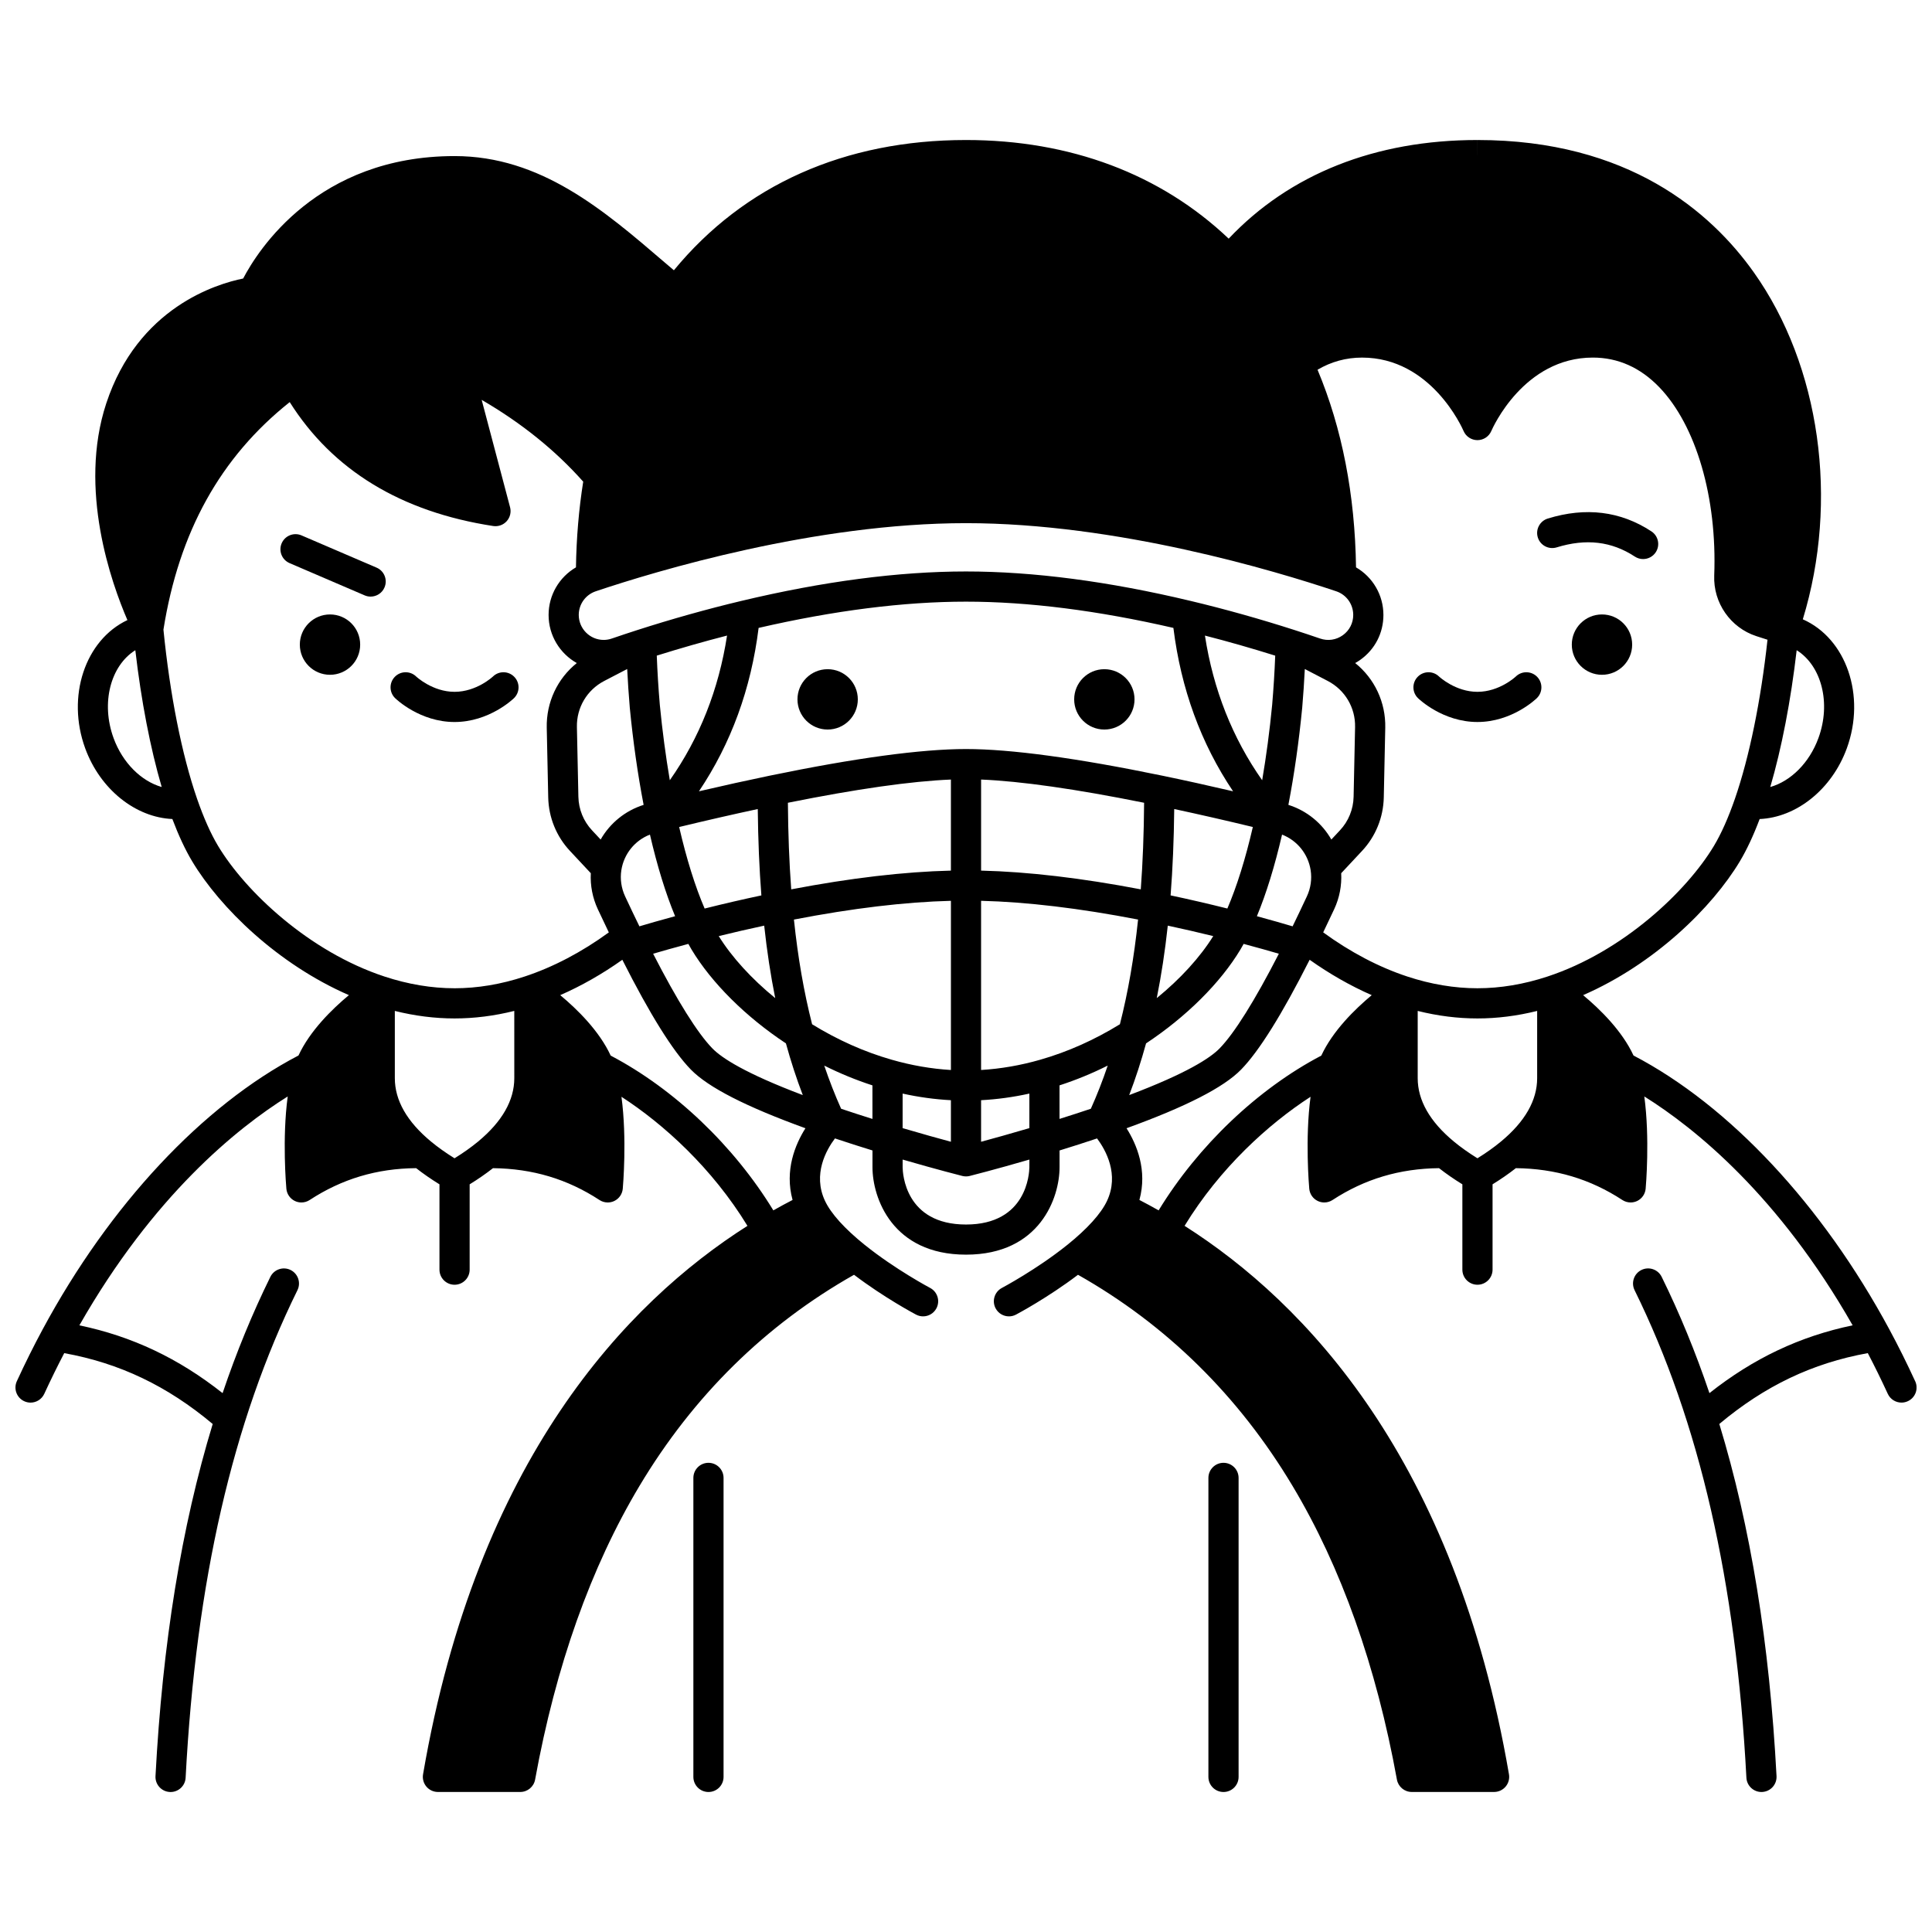 <?xml version="1.0" encoding="UTF-8"?>
<!-- Uploaded to: ICON Repo, www.iconrepo.com, Generator: ICON Repo Mixer Tools -->
<svg width="800px" height="800px" version="1.1" viewBox="144 144 512 512" xmlns="http://www.w3.org/2000/svg">
 <defs>
  <clipPath id="a">
   <path d="m148.09 181h503.81v438h-503.81z"/>
  </clipPath>
 </defs>
 <path d="m576.54 314.83c0 4.414-3.582 7.996-8 7.996-4.414 0-7.996-3.582-7.996-7.996 0-4.418 3.582-7.996 7.996-7.996 4.418 0 8 3.578 8 7.996"/>
 <path d="m444.66 329.34c0 4.418-3.578 7.996-7.996 7.996-4.418 0-7.996-3.578-7.996-7.996 0-4.418 3.578-7.996 7.996-7.996 4.418 0 7.996 3.578 7.996 7.996"/>
 <path d="m371.33 329.34c0 4.418-3.578 7.996-7.996 7.996s-7.996-3.578-7.996-7.996c0-4.418 3.578-7.996 7.996-7.996s7.996 3.578 7.996 7.996"/>
 <path d="m239.45 314.83c0 4.414-3.578 7.996-7.996 7.996s-7.996-3.582-7.996-7.996c0-4.418 3.578-7.996 7.996-7.996s7.996 3.578 7.996 7.996"/>
 <g clip-path="url(#a)">
  <path d="m651.54 510.04c-2.188-4.762-4.496-9.391-6.852-13.758-17.758-32.965-42.398-59.316-67.789-72.559-3.023-6.535-8.871-12.266-13.359-15.996 18.883-8.227 34.172-23.18 41.535-35.457 1.848-3.09 3.609-6.856 5.25-11.215 9.738-0.426 19.113-7.836 23.094-18.723 5.102-13.961-0.129-29.125-11.656-34.207 9.602-31.438 4.656-67.121-13.012-91.988-11.352-15.98-33.266-35.027-73.203-35.031v4h-0.004l-0.004-4c-27.07 0-49.762 9.023-65.926 26.141-18.027-17.117-41.992-26.141-69.613-26.141-32.148 0-58.816 11.922-77.414 34.52-0.848-0.727-1.695-1.441-2.547-2.168-16.098-13.812-32.742-28.094-55.578-28.094-36.34 0-52.117 24.98-56.023 32.449-6.981 1.398-27.898 7.652-36.281 33.094-7.496 22.762 1.387 47.66 5.609 57.422-11.199 5.285-16.215 20.227-11.184 33.996 3.981 10.891 13.352 18.301 23.094 18.723 1.645 4.356 3.402 8.125 5.254 11.219 7.359 12.273 22.652 27.23 41.531 35.453-4.488 3.731-10.332 9.465-13.359 15.996-25.391 13.246-50.035 39.594-67.789 72.559-2.356 4.371-4.664 9-6.852 13.762-0.922 2.008-0.043 4.383 1.965 5.305 0.539 0.246 1.109 0.367 1.668 0.367 1.516 0 2.961-0.863 3.637-2.328 1.703-3.703 3.481-7.316 5.289-10.785 14.684 2.656 27.309 8.684 39.348 18.777-8.297 27.262-13.297 58.125-15.16 93.32-0.117 2.207 1.578 4.086 3.781 4.203 0.07 0.004 0.145 0.008 0.215 0.008 2.109 0 3.879-1.652 3.988-3.789 2.75-52.031 12.445-94.293 29.633-129.2 0.977-1.98 0.16-4.379-1.82-5.356-1.98-0.973-4.379-0.16-5.356 1.82-4.781 9.715-8.996 19.973-12.66 30.816-11.676-9.23-23.961-15.047-37.953-17.965 19.57-34.324 41.676-52.191 55.211-60.656-1.504 11.105-0.418 23.766-0.355 24.453 0.125 1.398 0.977 2.633 2.238 3.242 0.555 0.27 1.148 0.398 1.746 0.398 0.766 0 1.527-0.219 2.188-0.652 8.504-5.562 17.75-8.359 28.219-8.441 1.863 1.461 3.926 2.894 6.18 4.285v22.613c0 2.207 1.789 4 4 4 2.207 0 4-1.789 4-4v-22.613c2.266-1.395 4.328-2.828 6.184-4.281 10.473 0.113 19.719 2.875 28.223 8.438 0.66 0.434 1.422 0.652 2.188 0.652 0.594 0 1.191-0.133 1.742-0.398 1.266-0.613 2.113-1.844 2.238-3.242 0.062-0.691 1.145-13.281-0.344-24.367 11.176 7.238 24.02 18.875 33.387 34.203-32.031 20.363-71.637 61.883-85.969 145.35-0.199 1.16 0.125 2.352 0.883 3.254 0.758 0.902 1.879 1.422 3.059 1.422h21.82c1.934 0 3.59-1.383 3.934-3.285 5.469-30.098 14.77-56.27 27.637-77.785 14.297-23.918 33.434-42.734 56.879-55.992 8.012 6.082 16.062 10.359 16.434 10.555 0.598 0.312 1.234 0.465 1.863 0.465 1.434 0 2.82-0.773 3.539-2.133 1.031-1.953 0.285-4.371-1.668-5.402-0.094-0.047-9.266-4.926-17.305-11.387-0.012-0.012-0.027-0.016-0.039-0.027-5.297-4.262-8.934-8.285-10.512-11.645-3.324-7.07 0.355-13.535 2.633-16.562 3.238 1.082 6.566 2.148 9.945 3.188v4.461c0 8.008 5.184 23.152 24.789 23.152 19.609 0 24.789-15.145 24.789-23.152v-4.457c3.375-1.039 6.699-2.106 9.938-3.188 2.269 3.027 5.949 9.516 2.637 16.559-1.578 3.359-5.215 7.383-10.512 11.645-0.012 0.012-0.027 0.016-0.039 0.027-8.039 6.461-17.215 11.34-17.305 11.387-1.953 1.031-2.699 3.449-1.668 5.402 0.715 1.355 2.102 2.133 3.539 2.133 0.629 0 1.266-0.148 1.863-0.465 0.367-0.195 8.418-4.473 16.434-10.555 23.445 13.258 42.582 32.074 56.879 55.992 12.867 21.512 22.168 47.684 27.637 77.781 0.348 1.902 2 3.285 3.934 3.285h21.82c1.18 0 2.297-0.52 3.059-1.422 0.758-0.902 1.082-2.094 0.883-3.254-14.332-83.473-53.941-124.99-85.969-145.35 9.367-15.328 22.211-26.965 33.387-34.203-1.488 11.082-0.406 23.676-0.344 24.367 0.125 1.398 0.977 2.633 2.238 3.242 0.555 0.27 1.148 0.398 1.742 0.398 0.766 0 1.527-0.219 2.188-0.652 8.504-5.562 17.77-8.328 28.223-8.438 1.855 1.453 3.918 2.887 6.184 4.281v22.613c0 2.207 1.789 4 4 4 2.207 0 4-1.789 4-4v-22.613c2.254-1.391 4.312-2.82 6.176-4.281 10.473 0.113 19.719 2.875 28.223 8.438 0.66 0.434 1.422 0.652 2.188 0.652 0.594 0 1.191-0.133 1.746-0.398 1.266-0.613 2.113-1.844 2.238-3.242 0.062-0.691 1.148-13.348-0.355-24.457 13.535 8.465 35.641 26.332 55.211 60.656-13.992 2.918-26.273 8.73-37.953 17.965-3.664-10.844-7.879-21.102-12.66-30.816-0.977-1.98-3.371-2.793-5.356-1.82-1.98 0.977-2.797 3.371-1.82 5.356 17.188 34.902 26.883 77.16 29.633 129.2 0.113 2.133 1.879 3.789 3.988 3.789 0.07 0 0.145-0.004 0.215-0.008 2.207-0.117 3.898-2 3.781-4.203-1.859-35.191-6.859-66.059-15.16-93.32 12.039-10.09 24.664-16.121 39.348-18.777 1.812 3.469 3.59 7.082 5.293 10.785 0.672 1.465 2.121 2.328 3.637 2.328 0.559 0 1.125-0.117 1.668-0.367 2.008-0.914 2.887-3.285 1.965-5.293zm-31.402-193.73c6.559 4.098 9.172 13.973 5.769 23.277-2.41 6.602-7.356 11.441-12.766 12.98 3.016-10.285 5.438-22.812 6.996-36.258zm-318.26-15.613c16.18-5.43 58.125-18.055 98.121-18.055 39.992 0 81.941 12.625 98.121 18.055 2.691 0.902 4.5 3.422 4.5 6.266 0 2.164-1.008 4.125-2.769 5.383-1.766 1.262-3.957 1.578-6.012 0.871-2.457-0.84-4.547-1.535-6.566-2.184-9.316-3-18.652-5.617-27.734-7.781-21.672-5.18-41.703-7.809-59.539-7.809-17.832 0-37.863 2.629-59.535 7.805-9.09 2.164-18.422 4.781-27.734 7.777-2.023 0.648-4.109 1.344-6.578 2.188-0.715 0.246-1.445 0.371-2.168 0.371-3.644 0-6.609-2.973-6.609-6.629 0.004-2.836 1.812-5.352 4.504-6.258zm6.785 73.91c0.68-4.328 3.594-7.891 7.578-9.43 1.934 8.359 4.168 15.602 6.668 21.625-4.047 1.094-7.262 2.027-9.461 2.684-1.215-2.496-2.484-5.152-3.781-7.93-1.02-2.195-1.367-4.598-1.004-6.949zm-5.488-8.121-2.273-2.434c-2.269-2.414-3.555-5.578-3.625-8.914l-0.391-18.453c-0.109-5.16 2.668-9.848 7.246-12.23l6.078-3.16c0.172 3.375 0.395 6.801 0.691 10.277 0.875 9.008 2.109 17.645 3.664 25.727-4.891 1.543-8.922 4.856-11.391 9.188zm27.559 18.285c-2.508-5.82-4.805-13.176-6.75-21.605 7.246-1.75 14.215-3.344 20.832-4.762 0.09 8.203 0.402 15.758 0.957 22.887-4.961 1.051-9.992 2.215-15.039 3.481zm15.785 4.531c0.734 6.785 1.707 13.148 2.922 19.207-6.246-5.098-11.473-10.805-14.969-16.434 4.043-0.996 8.066-1.918 12.047-2.773zm-27.656-58.461c-0.379-4.43-0.648-8.816-0.812-13.094 6.246-1.957 12.477-3.738 18.625-5.316-2.203 14.281-7.285 27.125-15.168 38.336-1.082-6.359-1.973-13.031-2.644-19.926zm0.383 29.371-0.012 0.004v-0.004l0.012-0.004zm7.172 33.926c0.281 0.508 0.562 1.02 0.848 1.492 5.324 8.855 14.391 17.855 25.012 24.875 1.297 4.727 2.789 9.312 4.469 13.703-15.305-5.781-21.488-9.844-23.934-12.348-3.938-4.027-9.344-12.676-15.727-25.113 2.332-0.684 5.504-1.586 9.332-2.609zm26.383-37.398c18.172-3.656 32.664-5.719 43.199-6.152v24.133c-12.422 0.297-26.617 1.965-42.32 4.965-0.527-7.117-0.82-14.688-0.879-22.945zm-4.824-7.18c-5.953 1.234-12.23 2.621-18.754 4.141 8.52-12.68 13.816-27.191 15.816-43.301 20.016-4.613 38.5-6.957 54.961-6.957s34.941 2.344 54.961 6.957c2 16.109 7.293 30.625 15.816 43.301-6.523-1.52-12.805-2.91-18.758-4.141-22.684-4.684-40.184-7.059-52.02-7.059s-29.34 2.375-52.023 7.059zm130.51 1.211c-7.883-11.211-12.965-24.055-15.168-38.336 6.148 1.574 12.383 3.359 18.625 5.316-0.164 4.262-0.434 8.645-0.809 13.047-0.668 6.922-1.562 13.605-2.648 19.973zm2.277 9.441v0.004l-0.012-0.004 0.004-0.004zm-26.543 21.074c0.555-7.129 0.871-14.684 0.961-22.887 6.617 1.422 13.59 3.012 20.832 4.762-1.945 8.426-4.242 15.777-6.75 21.605-5.047-1.262-10.078-2.426-15.043-3.481zm11.301 10.789c-3.496 5.625-8.719 11.336-14.969 16.434 1.215-6.062 2.188-12.422 2.922-19.207 3.984 0.855 8.008 1.777 12.047 2.773zm-61.523-41.488c10.535 0.434 25.031 2.496 43.199 6.152-0.059 8.258-0.352 15.828-0.879 22.945-15.703-3-29.902-4.668-42.32-4.965zm43.719 69.918c10.621-7.019 19.691-16.02 25.008-24.871 0.285-0.477 0.57-0.988 0.852-1.496 3.832 1.023 7.004 1.926 9.332 2.609-6.383 12.438-11.793 21.086-15.727 25.113-2.445 2.504-8.633 6.566-23.934 12.348 1.684-4.391 3.172-8.977 4.469-13.703zm29.371-33.703c2.5-6.027 4.734-13.27 6.668-21.625 3.992 1.547 6.898 5.106 7.578 9.422 0.367 2.356 0.02 4.762-1 6.953-1.301 2.785-2.566 5.441-3.781 7.934-2.199-0.656-5.418-1.59-9.465-2.684zm8.344-29.504c1.559-8.086 2.789-16.723 3.668-25.773 0.293-3.453 0.52-6.867 0.688-10.23l6.074 3.16c4.578 2.387 7.356 7.074 7.246 12.234l-0.391 18.453c-0.07 3.332-1.355 6.5-3.633 8.918l-2.266 2.426c-2.465-4.328-6.492-7.641-11.387-9.188zm-311.34-17.711c-3.402-9.305-0.789-19.176 5.769-23.277 1.559 13.441 3.977 25.969 6.992 36.254-5.406-1.543-10.352-6.379-12.762-12.977zm106.2 90.141c0 5.871-3.223 11.516-9.582 16.785-1.805 1.496-3.902 2.988-6.254 4.445-2.336-1.449-4.43-2.941-6.246-4.445-6.356-5.266-9.578-10.914-9.578-16.785v-17.824c5.309 1.324 10.613 1.992 15.824 1.992 5.227 0 10.531-0.672 15.832-1.996zm-15.832-23.832c-6.078 0-12.324-1.047-18.574-3.109-19.977-6.574-36.867-22.555-44.102-34.621-1.949-3.254-3.82-7.457-5.562-12.488-4.039-11.684-7.195-27.586-8.91-44.82 4.121-25.898 15.082-45.676 33.465-60.297 11.387 18.047 29.5 29.086 53.918 32.836 1.34 0.203 2.68-0.277 3.582-1.277 0.902-1.004 1.238-2.394 0.895-3.695l-7.527-28.457c10.555 6.125 19.562 13.398 26.91 21.676-1.16 7.297-1.805 14.914-1.922 22.707-4.426 2.578-7.254 7.336-7.254 12.613 0 5.469 3.019 10.242 7.473 12.75-5.125 4.121-8.102 10.375-7.961 17.145l0.391 18.453c0.109 5.312 2.168 10.363 5.785 14.211l5.5 5.883c-0.168 3.258 0.453 6.516 1.855 9.531 0.992 2.125 1.969 4.18 2.918 6.152-7.109 5.191-14.762 9.215-22.305 11.695-6.231 2.062-12.48 3.113-18.574 3.113zm89.578 56.102c-1.711 0.883-3.41 1.809-5.094 2.762-10.453-17.125-26.262-32.18-43.105-41.016-3.023-6.543-8.883-12.289-13.375-16.023 5.613-2.449 11.172-5.621 16.461-9.371 7.289 14.43 13.398 24.223 18.168 29.102 4.613 4.723 14.582 9.824 30.355 15.543-2.719 4.312-5.562 11.156-3.41 19.004zm21.168-21.473c-2.82-0.887-5.594-1.785-8.301-2.695-1.637-3.648-3.129-7.469-4.473-11.438 4.168 2.086 8.438 3.836 12.77 5.242zm5.102-15.691c-7.262-2.078-14.344-5.242-21.094-9.395-2.168-8.52-3.758-17.641-4.816-27.746 15.512-3 29.465-4.664 41.605-4.969v44.836c-5.199-0.316-10.461-1.219-15.695-2.727zm15.691 10.73v11.012c-3.18-0.855-7.664-2.098-12.797-3.613v-9.152c4.273 0.945 8.551 1.527 12.797 1.754zm20.793 17.77c-0.02 1.555-0.637 15.176-16.793 15.176s-16.777-13.621-16.793-15.152v-2.062c9.113 2.652 15.742 4.324 15.82 4.344 0.32 0.078 0.648 0.121 0.977 0.121s0.652-0.039 0.977-0.121c0.078-0.02 6.707-1.691 15.82-4.344zm0-10.371c-5.133 1.516-9.617 2.758-12.797 3.613v-11.012c4.246-0.227 8.523-0.809 12.797-1.754zm16.293-5.137c-2.707 0.91-5.481 1.812-8.301 2.695v-8.891c4.336-1.406 8.605-3.152 12.77-5.242-1.336 3.969-2.832 7.789-4.469 11.438zm-13.402-12.992c-5.234 1.504-10.492 2.41-15.688 2.723v-44.836c12.137 0.305 26.094 1.969 41.605 4.969-1.062 10.105-2.648 19.23-4.816 27.746-6.75 4.152-13.832 7.32-21.102 9.398zm74.473-1.09c-16.844 8.836-32.652 23.891-43.109 41.016-1.684-0.953-3.383-1.875-5.094-2.762 2.156-7.848-0.691-14.695-3.41-19.004 15.773-5.715 25.742-10.816 30.355-15.543 4.769-4.883 10.879-14.672 18.168-29.102 5.297 3.754 10.852 6.926 16.457 9.375-4.488 3.738-10.34 9.477-13.367 16.02zm57.203 5.984c0 5.871-3.223 11.516-9.582 16.785-1.812 1.504-3.906 2.996-6.242 4.445-2.352-1.461-4.449-2.949-6.254-4.445-6.356-5.266-9.578-10.914-9.578-16.785v-17.824c5.309 1.324 10.617 1.992 15.832 1.992s10.516-0.668 15.824-1.992zm-15.824-23.832c-6.086 0-12.336-1.047-18.582-3.109-7.523-2.473-15.172-6.5-22.293-11.699 0.949-1.973 1.926-4.027 2.918-6.156 1.402-3.008 2.019-6.262 1.852-9.523l5.492-5.875c3.625-3.856 5.68-8.906 5.793-14.219l0.391-18.453c0.141-6.769-2.84-13.027-7.969-17.148 0.461-0.262 0.918-0.539 1.359-0.855 3.891-2.777 6.121-7.109 6.121-11.891 0-5.277-2.828-10.039-7.258-12.613-0.277-19.262-3.699-36.855-10.199-52.371 3.602-2.125 7.551-3.219 11.797-3.219 18.312 0 26.559 18.66 26.898 19.445 0.625 1.473 2.07 2.426 3.672 2.43h0.012c1.598 0 3.043-0.953 3.672-2.422 0.344-0.793 8.602-19.457 26.902-19.457 6.672 0 12.598 2.644 17.621 7.863 9.766 10.148 15.344 29.266 14.551 49.883-0.289 7.238 4.305 13.852 11.184 16.082l2.934 0.945c-1.766 16.199-4.805 31.066-8.633 42.145-1.742 5.031-3.613 9.234-5.559 12.484-7.234 12.066-24.125 28.051-44.105 34.625-6.242 2.062-12.488 3.109-18.57 3.109z"/>
 </g>
 <path d="m331.75 531.66c-2.207 0-4 1.789-4 4v79.238c0 2.207 1.789 4 4 4 2.207 0 4-1.789 4-4v-79.238c0-2.211-1.793-4-4-4z"/>
 <path d="m468.24 531.66c-2.207 0-4 1.789-4 4v79.238c0 2.207 1.789 4 4 4 2.207 0 4-1.789 4-4v-79.238c-0.004-2.211-1.793-4-4-4z"/>
 <path d="m274.63 323.29c-0.043 0.039-4.316 4.051-10.172 4.051-5.836 0-10.137-4.027-10.164-4.051-1.582-1.543-4.113-1.512-5.656 0.07s-1.512 4.113 0.07 5.656c0.266 0.258 6.59 6.324 15.746 6.324 9.168 0 15.492-6.066 15.758-6.324 1.582-1.543 1.613-4.074 0.07-5.652-1.539-1.586-4.074-1.617-5.652-0.074z"/>
 <path d="m243.8 294.43-19.902-8.547c-2.027-0.871-4.379 0.066-5.254 2.098-0.871 2.027 0.066 4.379 2.098 5.254l19.902 8.547c0.516 0.223 1.051 0.324 1.574 0.324 1.551 0 3.023-0.906 3.676-2.422 0.875-2.031-0.062-4.383-2.094-5.254z"/>
 <path d="m545.7 323.29c-0.039 0.039-4.316 4.051-10.164 4.051-5.809 0-10.094-3.977-10.188-4.066-1.582-1.527-4.102-1.492-5.641 0.086-1.543 1.582-1.512 4.113 0.07 5.652 0.266 0.258 6.59 6.324 15.758 6.324 9.16 0 15.48-6.066 15.746-6.324 1.582-1.543 1.609-4.074 0.07-5.656-1.543-1.578-4.07-1.609-5.652-0.066z"/>
 <path d="m581.64 284.82c-8.16-5.359-17.398-6.504-27.465-3.398-2.109 0.652-3.293 2.891-2.641 5 0.652 2.109 2.891 3.289 5 2.641 7.785-2.402 14.562-1.605 20.715 2.438 0.68 0.445 1.438 0.656 2.191 0.656 1.301 0 2.578-0.633 3.348-1.801 1.211-1.844 0.699-4.324-1.148-5.535z"/>
</svg>